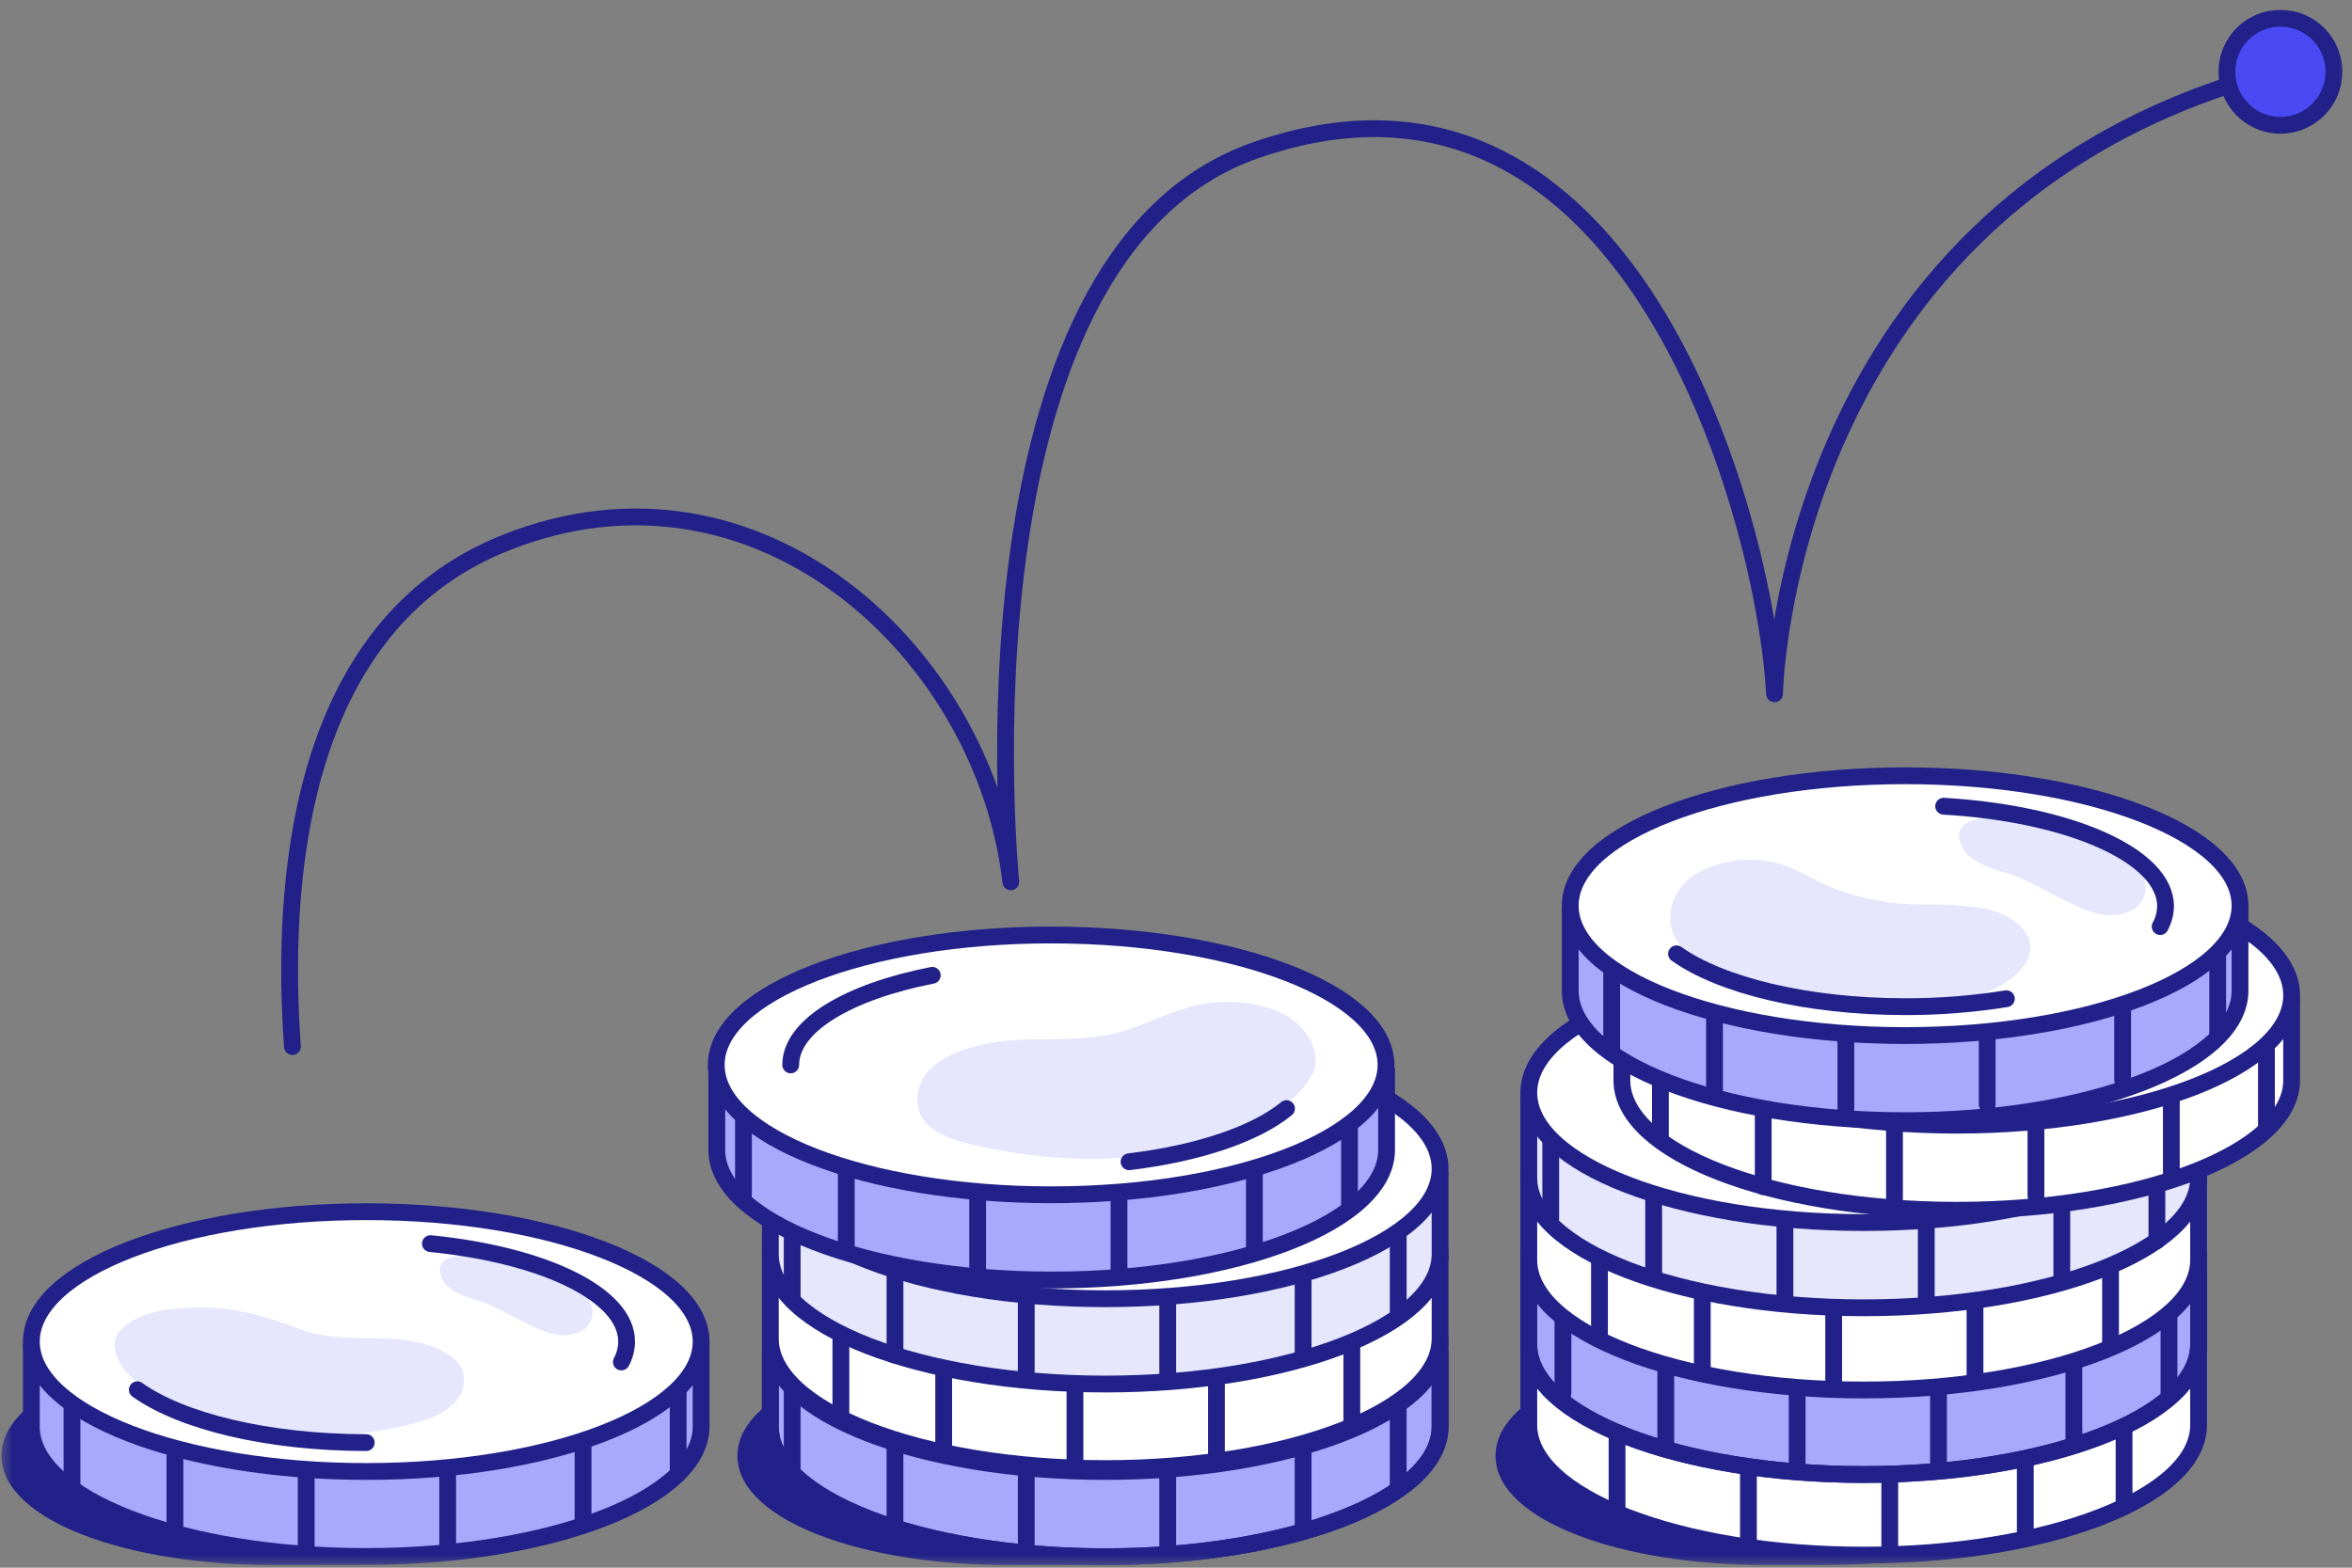 <svg width="90" height="60" viewBox="0 0 90 60" fill="none" xmlns="http://www.w3.org/2000/svg">
<rect x="0" y="0" width="90" height="60" fill="#808080" stroke="none"/>
<g id="0.65%_APY-indigo 1" clip-path="url(#clip0_3254_18653)">
<g id="Clip path group">
<mask id="mask0_3254_18653" style="mask-type:luminance" maskUnits="userSpaceOnUse" x="0" y="0" width="90" height="60">
<g id="clip0_2394_37427">
<path id="Vector" d="M90 0H0V60H90V0Z" fill="white"/>
</g>
</mask>
<g mask="url(#mask0_3254_18653)">
<g id="Group">
<path id="Vector_2" d="M73.436 57.54C73.436 59.683 73.007 59.576 67.513 59.576C62.018 59.576 57.548 57.861 57.548 55.718C57.548 53.576 62.005 51.861 67.513 51.861C73.02 51.861 73.436 55.406 73.436 57.54Z" fill="#212189" stroke="#212189" stroke-width="0.643" stroke-linecap="round" stroke-linejoin="round"/>
<path id="Vector_3" d="M44.43 57.54C44.43 59.683 44.002 59.576 38.503 59.576C33.004 59.576 28.539 57.861 28.539 55.718C28.539 53.576 33 51.861 38.503 51.861C44.006 51.861 44.43 55.406 44.43 57.54Z" fill="#212189" stroke="#212189" stroke-width="0.643" stroke-linecap="round" stroke-linejoin="round"/>
<path id="Vector_4" d="M16.285 57.539C16.285 59.682 15.857 59.575 10.363 59.575C4.868 59.575 0.377 57.856 0.377 55.714C0.377 53.571 4.838 51.856 10.345 51.856C15.853 51.856 16.285 55.405 16.285 57.539Z" fill="#212189" stroke="#212189" stroke-width="0.643" stroke-linecap="round" stroke-linejoin="round"/>
<path id="Vector_5" d="M81.857 51.715C79.547 50.429 75.69 49.572 71.323 49.572C66.956 49.572 63.103 50.429 60.789 51.715H58.5V54.544C58.5 57.291 64.239 59.519 71.314 59.519C78.39 59.519 84.129 57.291 84.129 54.544V51.715H81.857Z" fill="white"/>
<path id="Vector_6" d="M61.877 54.591V58.137" stroke="#212189" stroke-width="0.643" stroke-linecap="round" stroke-linejoin="round"/>
<path id="Vector_7" d="M66.904 55.14V59.336" stroke="#212189" stroke-width="0.643" stroke-linecap="round" stroke-linejoin="round"/>
<path id="Vector_8" d="M72.313 54.973V59.405" stroke="#212189" stroke-width="0.643" stroke-linecap="round" stroke-linejoin="round"/>
<path id="Vector_9" d="M77.499 53.97V58.737" stroke="#212189" stroke-width="0.643" stroke-linecap="round" stroke-linejoin="round"/>
<path id="Vector_10" d="M81.278 53.584V57.64" stroke="#212189" stroke-width="0.643" stroke-linecap="round" stroke-linejoin="round"/>
<path id="Vector_11" d="M81.857 51.715C79.547 50.429 75.69 49.572 71.323 49.572C66.956 49.572 63.103 50.429 60.789 51.715H58.5V54.544C58.5 57.291 64.239 59.519 71.314 59.519C78.39 59.519 84.129 57.291 84.129 54.544V51.715H81.857Z" stroke="#212189" stroke-width="0.643" stroke-miterlimit="10"/>
<path id="Vector_12" d="M71.314 56.258C78.391 56.258 84.129 54.033 84.129 51.287C84.129 48.541 78.391 46.315 71.314 46.315C64.237 46.315 58.5 48.541 58.5 51.287C58.5 54.033 64.237 56.258 71.314 56.258Z" fill="white" stroke="#212189" stroke-width="0.643" stroke-linecap="round" stroke-linejoin="round"/>
<path id="Vector_13" d="M81.857 48.63C79.547 47.344 75.69 46.487 71.323 46.487C66.956 46.487 63.103 47.344 60.789 48.63H58.5V51.463C58.5 54.206 64.239 56.434 71.314 56.434C78.39 56.434 84.129 54.206 84.129 51.463V48.63H81.857Z" fill="#A8A9FC" stroke="#212189" stroke-width="0.643" stroke-linecap="round" stroke-linejoin="round"/>
<path id="Vector_14" d="M59.807 49.672V53.315" stroke="#212189" stroke-width="0.643" stroke-linecap="round" stroke-linejoin="round"/>
<path id="Vector_15" d="M63.741 51.433V55.303" stroke="#212189" stroke-width="0.643" stroke-linecap="round" stroke-linejoin="round"/>
<path id="Vector_16" d="M68.769 51.985V56.258" stroke="#212189" stroke-width="0.643" stroke-linecap="round" stroke-linejoin="round"/>
<path id="Vector_17" d="M74.177 51.818V56.207" stroke="#212189" stroke-width="0.643" stroke-linecap="round" stroke-linejoin="round"/>
<path id="Vector_18" d="M79.358 50.815V55.14" stroke="#212189" stroke-width="0.643" stroke-linecap="round" stroke-linejoin="round"/>
<path id="Vector_19" d="M82.997 49.032V53.368" stroke="#212189" stroke-width="0.643" stroke-linecap="round" stroke-linejoin="round"/>
<path id="Vector_20" d="M81.857 48.63C79.547 47.344 75.69 46.487 71.323 46.487C66.956 46.487 63.103 47.344 60.789 48.63H58.5V51.463C58.5 54.206 64.239 56.434 71.314 56.434C78.39 56.434 84.129 54.206 84.129 51.463V48.63H81.857Z" stroke="#212189" stroke-width="0.643" stroke-miterlimit="10"/>
<path id="Vector_21" d="M71.314 53.172C78.391 53.172 84.129 50.946 84.129 48.201C84.129 45.455 78.391 43.23 71.314 43.23C64.237 43.23 58.5 45.455 58.5 48.201C58.5 50.946 64.237 53.172 71.314 53.172Z" fill="white" stroke="#212189" stroke-width="0.643" stroke-linecap="round" stroke-linejoin="round"/>
<path id="Vector_22" d="M81.857 45.399C79.547 44.113 75.69 43.256 71.323 43.256C66.956 43.256 63.103 44.113 60.789 45.399H58.5V48.227C58.5 50.974 64.239 53.199 71.314 53.199C78.39 53.199 84.129 50.974 84.129 48.227V45.399H81.857Z" fill="white"/>
<path id="Vector_23" d="M61.204 46.628V51.233" stroke="#212189" stroke-width="0.643" stroke-linecap="round" stroke-linejoin="round"/>
<path id="Vector_24" d="M65.139 48.39V52.538" stroke="#212189" stroke-width="0.643" stroke-linecap="round" stroke-linejoin="round"/>
<path id="Vector_25" d="M70.166 48.938V53.173" stroke="#212189" stroke-width="0.643" stroke-linecap="round" stroke-linejoin="round"/>
<path id="Vector_26" d="M75.574 48.772V52.83" stroke="#212189" stroke-width="0.643" stroke-linecap="round" stroke-linejoin="round"/>
<path id="Vector_27" d="M80.76 47.768V51.53" stroke="#212189" stroke-width="0.643" stroke-linecap="round" stroke-linejoin="round"/>
<path id="Vector_28" d="M81.857 45.399C79.547 44.113 75.69 43.256 71.323 43.256C66.956 43.256 63.103 44.113 60.789 45.399H58.5V48.227C58.5 50.974 64.239 53.199 71.314 53.199C78.39 53.199 84.129 50.974 84.129 48.227V45.399H81.857Z" stroke="#212189" stroke-width="0.643" stroke-miterlimit="10"/>
<path id="Vector_29" d="M71.314 49.941C78.391 49.941 84.129 47.715 84.129 44.969C84.129 42.224 78.391 39.998 71.314 39.998C64.237 39.998 58.5 42.224 58.5 44.969C58.5 47.715 64.237 49.941 71.314 49.941Z" fill="white" stroke="#212189" stroke-width="0.643" stroke-linecap="round" stroke-linejoin="round"/>
<path id="Vector_30" d="M81.857 42.248C79.547 40.963 75.69 40.105 71.323 40.105C66.956 40.105 63.103 40.963 60.789 42.248H58.5V45.081C58.5 47.824 64.239 50.053 71.314 50.053C78.39 50.053 84.129 47.824 84.129 45.081V42.248H81.857Z" fill="#E6E6FC"/>
<path id="Vector_31" d="M59.34 43.213V46.628" stroke="#212189" stroke-width="0.643" stroke-linecap="round" stroke-linejoin="round"/>
<path id="Vector_32" d="M63.278 44.834V48.733" stroke="#212189" stroke-width="0.643" stroke-linecap="round" stroke-linejoin="round"/>
<path id="Vector_33" d="M68.301 45.342V49.786" stroke="#212189" stroke-width="0.643" stroke-linecap="round" stroke-linejoin="round"/>
<path id="Vector_34" d="M73.71 45.19V49.788" stroke="#212189" stroke-width="0.643" stroke-linecap="round" stroke-linejoin="round"/>
<path id="Vector_35" d="M78.895 44.266V48.864" stroke="#212189" stroke-width="0.643" stroke-linecap="round" stroke-linejoin="round"/>
<path id="Vector_36" d="M82.534 42.625V47.488" stroke="#212189" stroke-width="0.643" stroke-linecap="round" stroke-linejoin="round"/>
<path id="Vector_37" d="M81.857 42.248C79.547 40.963 75.69 40.105 71.323 40.105C66.956 40.105 63.103 40.963 60.789 42.248H58.5V45.081C58.5 47.824 64.239 50.053 71.314 50.053C78.39 50.053 84.129 47.824 84.129 45.081V42.248H81.857Z" stroke="#212189" stroke-width="0.643" stroke-miterlimit="10"/>
<path id="Vector_38" d="M71.314 46.791C78.391 46.791 84.129 44.566 84.129 41.82C84.129 39.074 78.391 36.849 71.314 36.849C64.237 36.849 58.5 39.074 58.5 41.82C58.5 44.566 64.237 46.791 71.314 46.791Z" fill="white" stroke="#212189" stroke-width="0.643" stroke-linecap="round" stroke-linejoin="round"/>
<path id="Vector_39" d="M85.41 38.52C83.1 37.234 79.243 36.377 74.876 36.377C70.509 36.377 66.656 37.234 64.341 38.52H62.062V41.348C62.062 44.096 67.8 46.32 74.876 46.32C81.951 46.32 87.69 44.096 87.69 41.348V38.52H85.41Z" fill="white"/>
<path id="Vector_40" d="M63.536 39.225V43.446" stroke="#212189" stroke-width="0.643" stroke-linecap="round" stroke-linejoin="round"/>
<path id="Vector_41" d="M67.47 40.838V45.419" stroke="#212189" stroke-width="0.643" stroke-linecap="round" stroke-linejoin="round"/>
<path id="Vector_42" d="M72.493 41.344V45.921" stroke="#212189" stroke-width="0.643" stroke-linecap="round" stroke-linejoin="round"/>
<path id="Vector_43" d="M77.906 41.188V45.768" stroke="#212189" stroke-width="0.643" stroke-linecap="round" stroke-linejoin="round"/>
<path id="Vector_44" d="M83.087 40.273V44.849" stroke="#212189" stroke-width="0.643" stroke-linecap="round" stroke-linejoin="round"/>
<path id="Vector_45" d="M86.726 38.64V43.216" stroke="#212189" stroke-width="0.643" stroke-linecap="round" stroke-linejoin="round"/>
<path id="Vector_46" d="M85.41 38.52C83.1 37.234 79.243 36.377 74.876 36.377C70.509 36.377 66.656 37.234 64.341 38.52H62.062V41.348C62.062 44.096 67.8 46.32 74.876 46.32C81.951 46.32 87.69 44.096 87.69 41.348V38.52H85.41Z" stroke="#212189" stroke-width="0.643" stroke-miterlimit="10"/>
<path id="Vector_47" d="M74.876 43.063C81.953 43.063 87.69 40.837 87.69 38.092C87.69 35.346 81.953 33.12 74.876 33.12C67.799 33.12 62.062 35.346 62.062 38.092C62.062 40.837 67.799 43.063 74.876 43.063Z" fill="white" stroke="#212189" stroke-width="0.643" stroke-linecap="round" stroke-linejoin="round"/>
<path id="Vector_48" d="M83.434 35.091C81.12 33.805 77.267 32.948 72.9 32.948C68.533 32.948 64.676 33.805 62.362 35.091H60.086V37.92C60.086 40.667 65.82 42.891 72.9 42.891C79.98 42.891 85.715 40.667 85.715 37.92V35.091H83.434Z" fill="#A8A9FC"/>
<path id="Vector_49" d="M61.671 35.613V40.271" stroke="#212189" stroke-width="0.643" stroke-linecap="round" stroke-linejoin="round"/>
<path id="Vector_50" d="M65.606 37.251V41.913" stroke="#212189" stroke-width="0.643" stroke-linecap="round" stroke-linejoin="round"/>
<path id="Vector_51" d="M70.633 37.766V42.428" stroke="#212189" stroke-width="0.643" stroke-linecap="round" stroke-linejoin="round"/>
<path id="Vector_52" d="M76.041 37.61V42.268" stroke="#212189" stroke-width="0.643" stroke-linecap="round" stroke-linejoin="round"/>
<path id="Vector_53" d="M81.223 36.676V41.334" stroke="#212189" stroke-width="0.643" stroke-linecap="round" stroke-linejoin="round"/>
<path id="Vector_54" d="M84.861 35.014V39.672" stroke="#212189" stroke-width="0.643" stroke-linecap="round" stroke-linejoin="round"/>
<path id="Vector_55" d="M83.434 35.091C81.12 33.805 77.267 32.948 72.9 32.948C68.533 32.948 64.676 33.805 62.362 35.091H60.086V37.92C60.086 40.667 65.82 42.891 72.9 42.891C79.98 42.891 85.715 40.667 85.715 37.92V35.091H83.434Z" stroke="#212189" stroke-width="0.643" stroke-miterlimit="10"/>
<path id="Vector_56" d="M72.9 39.634C79.978 39.634 85.715 37.408 85.715 34.663C85.715 31.917 79.978 29.691 72.9 29.691C65.823 29.691 60.086 31.917 60.086 34.663C60.086 37.408 65.823 39.634 72.9 39.634Z" fill="white" stroke="#212189" stroke-width="0.643" stroke-linecap="round" stroke-linejoin="round"/>
<path id="Vector_57" d="M24.548 51.776C22.238 50.49 18.381 49.633 14.014 49.633C9.647 49.633 5.794 50.49 3.48 51.776H1.2V54.604C1.2 57.351 6.938 59.571 14.014 59.571C21.09 59.571 26.828 57.343 26.828 54.596V51.767L24.548 51.776Z" fill="#A8A9FC"/>
<path id="Vector_58" d="M2.755 52.487V57.489" stroke="#212189" stroke-width="0.643" stroke-linecap="round" stroke-linejoin="round"/>
<path id="Vector_59" d="M6.694 54.248V59.249" stroke="#212189" stroke-width="0.643" stroke-linecap="round" stroke-linejoin="round"/>
<path id="Vector_60" d="M11.717 54.801V59.395" stroke="#212189" stroke-width="0.643" stroke-linecap="round" stroke-linejoin="round"/>
<path id="Vector_61" d="M17.13 54.63V59.395" stroke="#212189" stroke-width="0.643" stroke-linecap="round" stroke-linejoin="round"/>
<path id="Vector_62" d="M22.311 53.631V58.324" stroke="#212189" stroke-width="0.643" stroke-linecap="round" stroke-linejoin="round"/>
<path id="Vector_63" d="M25.95 51.844V56.318" stroke="#212189" stroke-width="0.643" stroke-linecap="round" stroke-linejoin="round"/>
<path id="Vector_64" d="M24.548 51.776C22.238 50.49 18.381 49.633 14.014 49.633C9.647 49.633 5.794 50.49 3.48 51.776H1.2V54.604C1.2 57.351 6.938 59.571 14.014 59.571C21.09 59.571 26.828 57.343 26.828 54.596V51.767L24.548 51.776Z" stroke="#212189" stroke-width="0.643" stroke-miterlimit="10"/>
<path id="Vector_65" d="M14.014 56.318C21.091 56.318 26.828 54.092 26.828 51.346C26.828 48.601 21.091 46.375 14.014 46.375C6.937 46.375 1.2 48.601 1.2 51.346C1.2 54.092 6.937 56.318 14.014 56.318Z" fill="white" stroke="#212189" stroke-width="0.643" stroke-linecap="round" stroke-linejoin="round"/>
<path id="Vector_66" d="M52.825 51.776C50.511 50.49 46.658 49.633 42.291 49.633C37.924 49.633 34.067 50.49 31.757 51.776H29.477V54.604C29.477 57.351 35.216 59.58 42.291 59.58C49.367 59.58 55.105 57.351 55.105 54.604V51.776H52.825Z" fill="#A8A9FC" stroke="#212189" stroke-width="0.643" stroke-linecap="round" stroke-linejoin="round"/>
<path id="Vector_67" d="M30.313 53.053V56.717" stroke="#212189" stroke-width="0.643" stroke-linecap="round" stroke-linejoin="round"/>
<path id="Vector_68" d="M34.247 54.815V58.701" stroke="#212189" stroke-width="0.643" stroke-linecap="round" stroke-linejoin="round"/>
<path id="Vector_69" d="M39.27 55.362V59.571" stroke="#212189" stroke-width="0.643" stroke-linecap="round" stroke-linejoin="round"/>
<path id="Vector_70" d="M44.683 55.195V59.435" stroke="#212189" stroke-width="0.643" stroke-linecap="round" stroke-linejoin="round"/>
<path id="Vector_71" d="M49.864 54.192V58.522" stroke="#212189" stroke-width="0.643" stroke-linecap="round" stroke-linejoin="round"/>
<path id="Vector_72" d="M53.503 52.41V56.836" stroke="#212189" stroke-width="0.643" stroke-linecap="round" stroke-linejoin="round"/>
<path id="Vector_73" d="M52.825 51.776C50.511 50.49 46.658 49.633 42.291 49.633C37.924 49.633 34.067 50.49 31.757 51.776H29.477V54.604C29.477 57.351 35.216 59.58 42.291 59.58C49.367 59.58 55.105 57.351 55.105 54.604V51.776H52.825Z" stroke="#212189" stroke-width="0.643" stroke-miterlimit="10"/>
<path id="Vector_74" d="M42.291 56.318C49.369 56.318 55.105 54.092 55.105 51.346C55.105 48.601 49.369 46.375 42.291 46.375C35.214 46.375 29.477 48.601 29.477 51.346C29.477 54.092 35.214 56.318 42.291 56.318Z" fill="white" stroke="#212189" stroke-width="0.643" stroke-linecap="round" stroke-linejoin="round"/>
<path id="Vector_75" d="M52.825 48.403C50.511 47.117 46.658 46.26 42.291 46.26C37.924 46.26 34.067 47.117 31.757 48.403H29.477V51.231C29.477 53.978 35.216 56.207 42.291 56.207C49.367 56.207 55.105 53.978 55.105 51.231V48.403H52.825Z" fill="white"/>
<path id="Vector_76" d="M32.177 49.375V54.376" stroke="#212189" stroke-width="0.643" stroke-linecap="round" stroke-linejoin="round"/>
<path id="Vector_77" d="M36.111 51.137V55.551" stroke="#212189" stroke-width="0.643" stroke-linecap="round" stroke-linejoin="round"/>
<path id="Vector_78" d="M41.134 51.69V56.181" stroke="#212189" stroke-width="0.643" stroke-linecap="round" stroke-linejoin="round"/>
<path id="Vector_79" d="M46.547 51.518V55.824" stroke="#212189" stroke-width="0.643" stroke-linecap="round" stroke-linejoin="round"/>
<path id="Vector_80" d="M51.728 50.516V54.546" stroke="#212189" stroke-width="0.643" stroke-linecap="round" stroke-linejoin="round"/>
<path id="Vector_81" d="M52.825 48.403C50.511 47.117 46.658 46.26 42.291 46.26C37.924 46.26 34.067 47.117 31.757 48.403H29.477V51.231C29.477 53.978 35.216 56.207 42.291 56.207C49.367 56.207 55.105 53.978 55.105 51.231V48.403H52.825Z" stroke="#212189" stroke-width="0.643" stroke-miterlimit="10"/>
<path id="Vector_82" d="M42.291 52.946C49.369 52.946 55.105 50.72 55.105 47.974C55.105 45.228 49.369 43.003 42.291 43.003C35.214 43.003 29.477 45.228 29.477 47.974C29.477 50.72 35.214 52.946 42.291 52.946Z" fill="white" stroke="#212189" stroke-width="0.643" stroke-linecap="round" stroke-linejoin="round"/>
<path id="Vector_83" d="M52.825 45.162C50.511 43.877 46.658 43.02 42.291 43.02C37.924 43.02 34.067 43.877 31.757 45.162H29.477V47.999C29.477 50.742 35.216 52.971 42.291 52.971C49.367 52.971 55.105 50.742 55.105 47.999V45.167L52.825 45.162Z" fill="#E6E6FC"/>
<path id="Vector_84" d="M30.313 45.922V49.636" stroke="#212189" stroke-width="0.643" stroke-linecap="round" stroke-linejoin="round"/>
<path id="Vector_85" d="M34.247 47.683V51.861" stroke="#212189" stroke-width="0.643" stroke-linecap="round" stroke-linejoin="round"/>
<path id="Vector_86" d="M39.27 48.235V52.684" stroke="#212189" stroke-width="0.643" stroke-linecap="round" stroke-linejoin="round"/>
<path id="Vector_87" d="M44.683 48.068V52.684" stroke="#212189" stroke-width="0.643" stroke-linecap="round" stroke-linejoin="round"/>
<path id="Vector_88" d="M49.864 47.065V51.876" stroke="#212189" stroke-width="0.643" stroke-linecap="round" stroke-linejoin="round"/>
<path id="Vector_89" d="M53.503 45.282V50.279" stroke="#212189" stroke-width="0.643" stroke-linecap="round" stroke-linejoin="round"/>
<path id="Vector_90" d="M52.825 45.162C50.511 43.877 46.658 43.02 42.291 43.02C37.924 43.02 34.067 43.877 31.757 45.162H29.477V47.999C29.477 50.742 35.216 52.971 42.291 52.971C49.367 52.971 55.105 50.742 55.105 47.999V45.167L52.825 45.162Z" stroke="#212189" stroke-width="0.643" stroke-miterlimit="10"/>
<path id="Vector_91" d="M42.291 49.706C49.369 49.706 55.105 47.48 55.105 44.734C55.105 41.989 49.369 39.763 42.291 39.763C35.214 39.763 29.477 41.989 29.477 44.734C29.477 47.48 35.214 49.706 42.291 49.706Z" fill="white" stroke="#212189" stroke-width="0.643" stroke-linecap="round" stroke-linejoin="round"/>
<path id="Vector_92" d="M50.756 41.186C48.446 39.9 44.589 39.043 40.222 39.043C35.854 39.043 32.002 39.9 29.687 41.186H27.429V44.014C27.429 46.761 33.167 48.99 40.243 48.99C47.319 48.99 53.057 46.761 53.057 44.014V41.186H50.756Z" fill="#A8A9FC"/>
<path id="Vector_93" d="M28.449 41.55V45.728" stroke="#212189" stroke-width="0.643" stroke-linecap="round" stroke-linejoin="round"/>
<path id="Vector_94" d="M32.383 43.312V47.683" stroke="#212189" stroke-width="0.643" stroke-linecap="round" stroke-linejoin="round"/>
<path id="Vector_95" d="M37.41 43.864V48.861" stroke="#212189" stroke-width="0.643" stroke-linecap="round" stroke-linejoin="round"/>
<path id="Vector_96" d="M42.819 43.697V48.694" stroke="#212189" stroke-width="0.643" stroke-linecap="round" stroke-linejoin="round"/>
<path id="Vector_97" d="M48 43.054V47.791" stroke="#212189" stroke-width="0.643" stroke-linecap="round" stroke-linejoin="round"/>
<path id="Vector_98" d="M51.639 41.272V46.273" stroke="#212189" stroke-width="0.643" stroke-linecap="round" stroke-linejoin="round"/>
<path id="Vector_99" d="M50.756 41.186C48.446 39.9 44.589 39.043 40.222 39.043C35.854 39.043 32.002 39.9 29.687 41.186H27.429V44.014C27.429 46.761 33.167 48.99 40.243 48.99C47.319 48.99 53.057 46.761 53.057 44.014V41.186H50.756Z" stroke="#212189" stroke-width="0.643" stroke-miterlimit="10"/>
<path id="Vector_100" d="M40.221 45.728C47.299 45.728 53.036 43.502 53.036 40.757C53.036 38.011 47.299 35.785 40.221 35.785C33.144 35.785 27.407 38.011 27.407 40.757C27.407 43.502 33.144 45.728 40.221 45.728Z" fill="white" stroke="#212189" stroke-width="0.643" stroke-linecap="round" stroke-linejoin="round"/>
<path id="Vector_101" d="M30.257 40.757C30.257 39.257 32.46 37.958 35.674 37.328" stroke="#212189" stroke-width="0.643" stroke-linecap="round" stroke-linejoin="round"/>
<path id="Vector_102" d="M11.19 40.054C10.761 34.075 11.254 23.978 19.358 20.768C29.048 16.911 37.693 25.054 38.678 33.749C38.678 33.749 36.278 9.869 48.034 5.755C62.447 0.715 67.56 20.005 67.903 26.554C67.903 26.554 68.228 7.769 86.97 2.764" stroke="#212189" stroke-width="0.643" stroke-linecap="round" stroke-linejoin="round"/>
<path id="Vector_103" d="M87.261 4.795C88.393 4.795 89.31 3.878 89.31 2.747C89.31 1.615 88.393 0.698 87.261 0.698C86.13 0.698 85.213 1.615 85.213 2.747C85.213 3.878 86.13 4.795 87.261 4.795Z" fill="#4A4AF4" stroke="#212189" stroke-width="0.643" stroke-miterlimit="10"/>
<path id="Vector_104" d="M65.751 37.105C65.284 36.934 64.849 36.685 64.466 36.368C63.609 35.575 63.78 34.264 64.744 33.548C65.293 33.196 65.917 32.98 66.565 32.918C67.214 32.856 67.868 32.95 68.473 33.193C68.901 33.368 69.33 33.621 69.733 33.814C70.87 34.323 72.1 34.596 73.346 34.615C74.206 34.593 75.066 34.645 75.917 34.77C76.744 34.941 77.546 35.417 77.674 36.077C77.816 36.827 77.053 37.508 76.213 37.894C72.819 39.428 68.901 38.4 65.751 37.105Z" fill="#E6E6FC"/>
<path id="Vector_105" d="M17.173 51.857C17.379 51.98 17.549 52.156 17.666 52.367C17.752 52.582 17.776 52.817 17.733 53.045C17.691 53.272 17.584 53.483 17.426 53.652C17.098 53.986 16.689 54.229 16.239 54.355C14.885 54.778 13.468 54.958 12.052 54.887C10.192 54.852 8.293 54.595 6.639 53.725C5.606 53.177 4.436 52.585 4.385 51.467C4.35 50.772 5.503 50.215 6.45 50.117C8.563 49.889 9.626 50.198 11.593 50.905C13.359 51.565 15.532 50.772 17.173 51.857Z" fill="#E6E6FC"/>
<path id="Vector_106" d="M16.954 49.012C17.143 49.376 17.717 49.612 18.24 49.758C19.239 50.023 20.696 51.163 21.626 51.103C22.779 51.026 22.877 50.13 22.393 49.539C21.527 48.463 15.956 47.075 16.954 49.012Z" fill="#E6E6FC"/>
<path id="Vector_107" d="M75.111 32.477C75.343 32.906 76.041 33.21 76.701 33.386C77.918 33.707 79.701 35.1 80.828 35.027C82.238 34.933 82.354 33.84 81.763 33.12C80.683 31.808 73.89 30.12 75.111 32.477Z" fill="#E6E6FC"/>
<path id="Vector_108" d="M49.101 42.295C49.597 41.997 49.996 41.563 50.25 41.044C50.601 40.122 49.868 39.085 48.767 38.648C47.604 38.245 46.339 38.245 45.175 38.648C44.344 38.914 43.59 39.316 42.733 39.535C41.55 39.835 40.269 39.745 39.026 39.797C37.269 39.869 35.066 40.486 35.108 42.136C35.143 43.371 36.6 43.697 37.911 43.958C41.769 44.729 46.041 44.459 49.101 42.295Z" fill="#E6E6FC"/>
<path id="Vector_109" d="M76.774 38.224C75.499 38.429 74.209 38.531 72.917 38.528C69.133 38.528 65.841 37.709 64.153 36.505" stroke="#212189" stroke-width="0.643" stroke-linecap="round" stroke-linejoin="round"/>
<path id="Vector_110" d="M49.23 42.429C48.051 43.397 45.865 44.143 43.204 44.464" stroke="#212189" stroke-width="0.643" stroke-linecap="round" stroke-linejoin="round"/>
<path id="Vector_111" d="M16.47 47.597C20.785 48.025 23.978 49.538 23.978 51.347C23.976 51.619 23.907 51.887 23.777 52.127" stroke="#212189" stroke-width="0.643" stroke-linecap="round" stroke-linejoin="round"/>
<path id="Vector_112" d="M14.014 55.212C10.23 55.212 6.939 54.394 5.254 53.19" stroke="#212189" stroke-width="0.643" stroke-linecap="round" stroke-linejoin="round"/>
<path id="Vector_113" d="M74.374 30.856C79.179 31.135 82.865 32.742 82.865 34.684C82.861 34.956 82.79 35.224 82.659 35.464" stroke="#212189" stroke-width="0.643" stroke-linecap="round" stroke-linejoin="round"/>
</g>
</g>
</g>
</g>
<defs>
<clipPath id="clip0_3254_18653">
<rect width="90" height="60" fill="white"/>
</clipPath>
</defs>
</svg>
